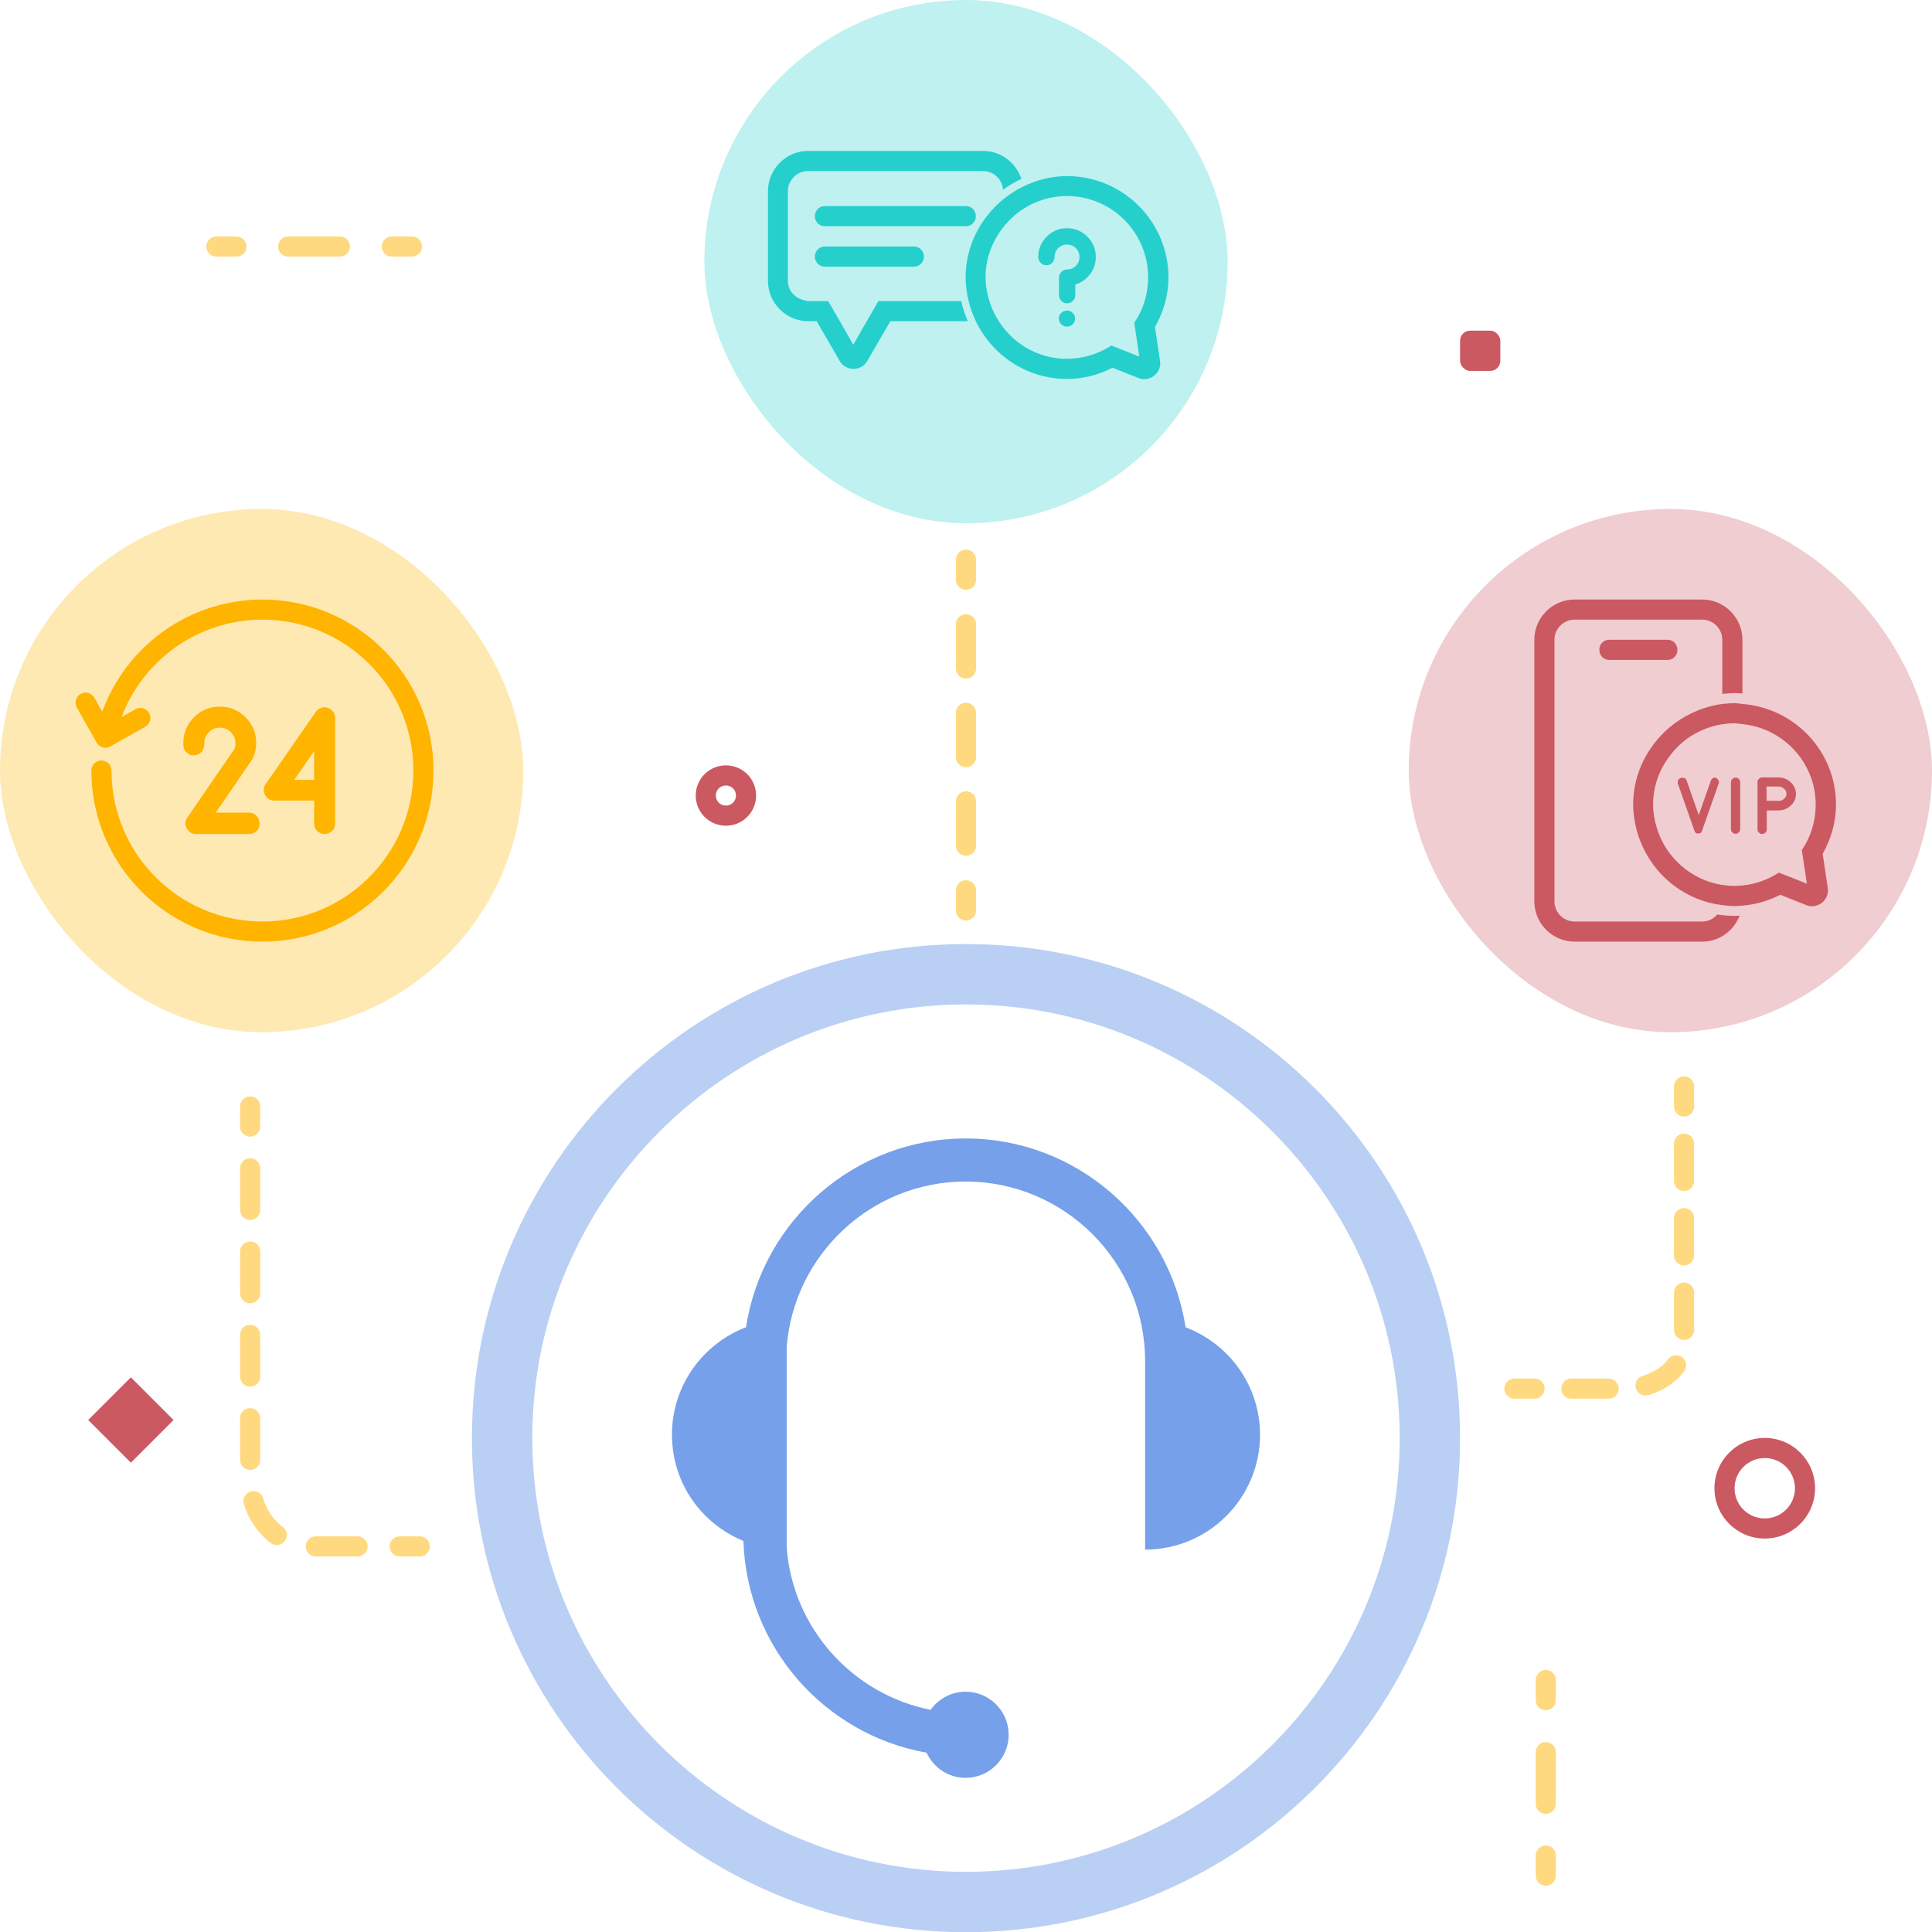 <?xml version="1.0" encoding="UTF-8"?>
<svg xmlns="http://www.w3.org/2000/svg" id="Layer_2" data-name="Layer 2" viewBox="0 0 96 96">
  <defs>
    <style>
      .cls-1 {
        stroke-dasharray: 2.07 2.07;
      }

      .cls-1, .cls-2, .cls-3, .cls-4, .cls-5 {
        fill: none;
        stroke: #ffb400;
        stroke-linecap: round;
        stroke-miterlimit: 10;
      }

      .cls-2 {
        stroke-dasharray: 1.85 1.85;
      }

      .cls-6, .cls-7, .cls-8 {
        opacity: .3;
      }

      .cls-6, .cls-9 {
        fill: #cb5962;
      }

      .cls-10, .cls-11 {
        fill: #76a0ea;
      }

      .cls-3 {
        stroke-dasharray: 2.57 2.57;
      }

      .cls-12, .cls-8 {
        fill: #ffb400;
      }

      .cls-11, .cls-13 {
        opacity: .5;
      }

      .cls-7, .cls-14 {
        fill: #25cfcc;
      }

      .cls-5 {
        stroke-dasharray: 2.2 2.2;
      }
    </style>
  </defs>
  <g id="Asianconnect">
    <g id="vip-support">
      <g>
        <path class="cls-11" d="M48,49.91c11.88,0,21.55,9.67,21.55,21.55s-9.67,21.55-21.55,21.55-21.55-9.67-21.55-21.55,9.67-21.55,21.55-21.55M48,46.91h0c-13.56,0-24.55,10.99-24.55,24.55h0c0,13.56,10.99,24.55,24.55,24.55h0c13.56,0,24.55-10.99,24.55-24.55h0c0-13.56-10.99-24.55-24.55-24.55h0Z"></path>
        <path class="cls-10" d="M58.91,65.95c-.82-5.3-5.4-9.38-10.92-9.38s-10.11,4.08-10.92,9.38c-2.15.82-3.68,2.9-3.68,5.33s1.47,4.43,3.55,5.29c.17,5.28,4.04,9.62,9.1,10.52.34.74,1.08,1.25,1.94,1.25,1.18,0,2.14-.96,2.14-2.14s-.96-2.14-2.14-2.14c-.72,0-1.35.36-1.74.9-3.87-.77-6.84-4.04-7.15-8.05v-9.98c.36-4.59,4.21-8.22,8.89-8.22,4.92,0,8.92,4,8.92,8.92v9.37c3.15,0,5.71-2.56,5.71-5.71,0-2.45-1.55-4.53-3.71-5.34Z"></path>
      </g>
      <g>
        <rect class="cls-6" x="70" y="25.29" width="26" height="26" rx="13" ry="13"></rect>
        <g>
          <g>
            <path class="cls-9" d="M82.87,32.79h-2.92c-.27,0-.48-.22-.48-.5s.21-.5.48-.5h2.92c.27,0,.48.22.48.5s-.21.5-.48.5Z"></path>
            <path class="cls-9" d="M85.32,45.45c-.18.21-.44.34-.74.34h-6.34c-.55,0-1-.45-1-1v-13c0-.55.45-1,1-1h6.34c.55,0,1,.45,1,1v2.69c.2-.02.41-.04.61-.04.13,0,.26.01.39.02v-2.67c0-1.1-.9-2-2-2h-6.34c-1.1,0-2,.9-2,2v13c0,1.1.9,2,2,2h6.34c.85,0,1.57-.54,1.86-1.29-.08,0-.17.01-.25.01-.3,0-.59-.03-.87-.07Z"></path>
          </g>
          <g>
            <path class="cls-9" d="M90.57,42.42c.41-.73.66-1.55.66-2.44,0-2.65-2.06-4.8-4.65-5-.13-.01-.25-.04-.39-.04-.21,0-.41.02-.61.04-.56.07-1.1.25-1.59.49-.35.17-.68.39-.98.63-1.12.93-1.86,2.31-1.86,3.88,0,.4.06.79.15,1.17.08.35.21.68.36,1,.72,1.5,2.16,2.6,3.88,2.82.21.03.43.05.65.05.12,0,.24-.01.37-.02.68-.05,1.32-.24,1.9-.54l1.28.51c.09.04.19.06.29.06.18,0,.36-.06.5-.17.22-.18.34-.46.29-.74l-.25-1.68ZM90.22,40.07c-.02.8-.26,1.55-.69,2.17l.2,1.32.05.35-.32-.13-1.07-.42c-.4.26-.84.45-1.32.56-.16.04-.33.06-.5.08-.13.01-.26.02-.39.02-.21,0-.41-.02-.61-.05-1.22-.19-2.25-.93-2.86-1.95-.17-.29-.3-.6-.4-.93-.1-.35-.17-.72-.17-1.11,0-.93.33-1.78.86-2.46.28-.36.61-.68,1-.93.47-.3,1-.51,1.57-.6.2-.03.4-.05.61-.05.13,0,.26.03.39.04,2.04.2,3.65,1.91,3.65,4,0,.03,0,.06,0,.09Z"></path>
            <g>
              <path class="cls-9" d="M85.26,38.66c.06.02.1.06.13.12s.03.12,0,.18l-.82,2.33h0s0,.02-.01.03c0,0,0,0,0,0,0,0-.01.02-.02.03,0,0,0,0,0,0,0,0-.01.01-.02.02,0,0,0,0,0,0,0,0-.01.01-.02.02,0,0,0,0,0,0,0,0-.02,0-.03.01h0s-.02,0-.02.01c0,0,0,0,0,0,0,0-.01,0-.03,0-.01,0-.01,0,0,0-.01,0-.03,0-.04,0s-.02,0-.04,0c0,0,0,0,0,0-.01,0-.02,0-.03,0,0,0,0,0,0,0,0,0-.02,0-.02,0h0s-.02-.01-.02-.02h0s0,0,0,0c0,0-.02-.01-.02-.02,0,0,0,0,0,0,0,0-.01-.01-.02-.02,0,0,0,0,0,0,0,0-.01-.02-.02-.03,0,0,0,0,0,0,0-.01,0-.02-.01-.03h0s-.82-2.33-.82-2.33c-.02-.06-.02-.12,0-.18s.07-.1.13-.12.12-.02.18,0,.1.07.12.13l.6,1.71.6-1.71c.02-.06.06-.1.12-.13s.12-.03.18,0Z"></path>
              <path class="cls-9" d="M86.24,41.43c-.06,0-.12-.02-.16-.07-.05-.04-.07-.1-.07-.16v-2.33c0-.06.02-.12.07-.16.04-.05.1-.07.16-.07s.12.02.16.07c.05.04.07.1.07.16v2.33c0,.06-.02.12-.07.16-.04.05-.1.07-.16.07Z"></path>
              <path class="cls-9" d="M88.36,38.63c.24,0,.45.08.62.24.17.16.26.35.26.58s-.08.41-.25.57c-.16.16-.36.24-.6.25h0s-.02,0-.02,0h-.01s-.57,0-.57,0v.94c0,.06-.02.12-.07.16-.05.05-.1.07-.16.07s-.12-.02-.16-.07c-.05-.04-.07-.1-.07-.16v-2.35c0-.06.02-.12.07-.16.04-.05.1-.07.16-.07h.81ZM88.37,39.8c.11,0,.21-.04.28-.11.08-.07.12-.15.12-.25s-.04-.18-.12-.25-.18-.11-.29-.11h-.58v.71h.6Z"></path>
            </g>
          </g>
        </g>
      </g>
      <g>
        <rect class="cls-8" x="0" y="25.29" width="26" height="26" rx="13" ry="13"></rect>
        <g>
          <g>
            <path class="cls-12" d="M12.9,40.93c0,.14-.05.27-.15.36-.1.1-.22.15-.36.15h-2.65c-.21,0-.36-.09-.46-.28s-.09-.36.03-.54l2.34-3.41c.04-.09.05-.18.05-.28,0-.21-.08-.4-.23-.55-.15-.15-.33-.22-.55-.22s-.39.07-.54.22c-.15.15-.23.34-.23.55,0,.02,0,.04,0,.05,0,.14-.04.27-.13.37-.09.11-.21.17-.36.18s-.27-.03-.37-.13c-.11-.09-.17-.21-.18-.36,0-.04,0-.08,0-.12,0-.5.18-.93.53-1.28s.78-.53,1.28-.53.93.18,1.28.53.53.78.53,1.28c0,.26-.05.5-.16.74-.01.03-.03.06-.04.08l-1.81,2.64h1.66c.14,0,.26.05.36.15s.15.23.15.37Z"></path>
            <path class="cls-12" d="M15.61,39.78h-1.98c-.21,0-.36-.09-.46-.28-.1-.19-.09-.37.03-.54l2.5-3.6c.07-.09.15-.16.26-.19.11-.04.22-.04.33,0,.11.04.19.1.26.19.07.09.1.19.1.31v5.26c0,.14-.05.27-.15.36s-.23.15-.37.15-.26-.05-.37-.15c-.1-.1-.15-.22-.15-.36v-1.14ZM15.61,38.75v-1.43l-.99,1.43h.99Z"></path>
          </g>
          <path class="cls-12" d="M13.05,29.79c-3.58,0-6.74,2.23-7.97,5.57l-.39-.69c-.14-.24-.44-.33-.68-.19-.24.14-.33.44-.19.68l.98,1.74c.14.24.44.33.68.19l1.74-.98c.24-.14.33-.44.19-.68s-.44-.33-.68-.19l-.69.39c1.1-2.9,3.87-4.84,7-4.84,4.14,0,7.5,3.36,7.5,7.5s-3.36,7.5-7.5,7.5-7.5-3.36-7.5-7.5c0-.28-.22-.5-.5-.5s-.5.22-.5.5c0,4.69,3.81,8.5,8.5,8.5s8.5-3.81,8.5-8.5-3.81-8.5-8.5-8.5Z"></path>
        </g>
      </g>
      <g>
        <rect class="cls-7" x="35" y="0" width="26" height="26" rx="13" ry="13"></rect>
        <g>
          <g>
            <path class="cls-14" d="M44.8,14.96h-1.15l-.58,1-.67,1.17-.67-1.17-.58-1h-1c-.06,0-.12-.02-.18-.04-.46-.09-.82-.48-.82-.96v-4.46c0-.55.45-1,1-1h8.7c.53,0,.95.41.99.93.28-.21.59-.39.91-.54-.26-.8-1.01-1.39-1.89-1.39h-8.7c-1.1,0-2,.9-2,2v4.46c0,1.1.9,2,2,2h.42l1.14,1.97c.14.25.41.4.69.4h0c.28,0,.55-.15.69-.4l1.14-1.97h3.85c-.14-.32-.25-.65-.33-1h-2.94Z"></path>
            <g>
              <path class="cls-14" d="M45.41,13.25h-4.42c-.28,0-.5-.22-.5-.5s.22-.5.5-.5h4.42c.28,0,.5.22.5.5s-.22.5-.5.5Z"></path>
              <path class="cls-14" d="M47.99,11.24h-7c-.28,0-.5-.22-.5-.5s.22-.5.5-.5h7c.28,0,.5.22.5.5s-.22.5-.5.5Z"></path>
            </g>
          </g>
          <g>
            <path class="cls-14" d="M53.02,11.34c.39,0,.73.14,1.01.42s.42.62.42,1.01c0,.32-.1.61-.29.86-.19.25-.44.42-.73.51v.53c0,.11-.04.21-.12.28-.08.08-.17.12-.29.12s-.21-.04-.28-.12c-.08-.08-.12-.17-.12-.28v-.88c0-.11.04-.2.12-.28.08-.08.17-.12.28-.12.17,0,.32-.06.44-.18.12-.12.18-.27.18-.44s-.06-.32-.18-.44c-.12-.12-.27-.18-.44-.18s-.32.06-.44.18c-.12.12-.18.27-.18.44,0,.11-.04.21-.12.29-.08.08-.17.12-.29.12s-.21-.04-.28-.12c-.08-.08-.12-.18-.12-.29,0-.39.14-.73.42-1.01.28-.28.61-.42,1.01-.42ZM53.02,15.43c.11,0,.21.04.28.12.08.08.12.17.12.28s-.04.21-.12.28c-.08.08-.17.12-.28.12s-.21-.04-.29-.12c-.08-.08-.12-.17-.12-.28s.04-.21.12-.28c.08-.08.18-.12.29-.12Z"></path>
            <path class="cls-14" d="M57.4,16.23c.41-.73.66-1.55.66-2.44,0-2.78-2.26-5.04-5.04-5.04-.79,0-1.54.2-2.2.53-.35.17-.68.39-.98.63-1.12.93-1.86,2.31-1.86,3.88,0,.4.06.79.15,1.17.08.35.21.68.36,1,.81,1.69,2.53,2.87,4.53,2.87.82,0,1.58-.21,2.26-.56l1.28.51c.09.04.19.06.29.06.18,0,.36-.06.5-.17.22-.18.34-.46.29-.74l-.25-1.68ZM56.56,17.37l.05.35-.32-.13-1.07-.42c-.4.26-.84.45-1.32.56-.29.06-.58.1-.89.1-1.48,0-2.77-.81-3.47-2.01-.17-.29-.3-.6-.4-.93-.1-.35-.17-.72-.17-1.11,0-.93.33-1.78.86-2.46.28-.36.61-.68,1-.93.63-.41,1.38-.65,2.18-.65,2.23,0,4.04,1.81,4.04,4.04,0,.03,0,.06,0,.09-.02.8-.26,1.55-.69,2.17l.2,1.32Z"></path>
          </g>
        </g>
      </g>
      <g class="cls-13">
        <g>
          <line class="cls-4" x1="83.68" y1="53.98" x2="83.68" y2="54.98"></line>
          <path class="cls-2" d="M83.68,56.83v9.87c0,1.27-1.34,2.3-3,2.3h-3.5"></path>
          <line class="cls-4" x1="76.25" y1="69" x2="75.25" y2="69"></line>
        </g>
      </g>
      <g class="cls-13">
        <g>
          <line class="cls-4" x1="12.43" y1="54.98" x2="12.43" y2="55.98"></line>
          <path class="cls-1" d="M12.43,58.05v15.45c0,1.85,1.34,3.34,3,3.34h3.39"></path>
          <line class="cls-4" x1="19.86" y1="76.84" x2="20.86" y2="76.84"></line>
        </g>
      </g>
      <g class="cls-13">
        <g>
          <line class="cls-4" x1="48" y1="27.81" x2="48" y2="28.81"></line>
          <line class="cls-5" x1="48" y1="31.02" x2="48" y2="43.14"></line>
          <line class="cls-4" x1="48" y1="44.24" x2="48" y2="45.24"></line>
        </g>
      </g>
      <path class="cls-9" d="M36.07,39.03c.28,0,.5.22.5.5s-.22.5-.5.5-.5-.22-.5-.5.22-.5.5-.5M36.07,38.03c-.83,0-1.5.67-1.5,1.5s.67,1.5,1.5,1.5,1.5-.67,1.5-1.5-.67-1.5-1.5-1.5h0Z"></path>
      <rect class="cls-9" x="5" y="69.06" width="3" height="3" transform="translate(51.8 16.07) rotate(45)"></rect>
      <path class="cls-9" d="M87.69,76.45c-1.38,0-2.5-1.12-2.5-2.5s1.12-2.5,2.5-2.5,2.5,1.12,2.5,2.5-1.12,2.5-2.5,2.5ZM87.69,72.45c-.83,0-1.5.67-1.5,1.5s.67,1.5,1.5,1.5,1.5-.67,1.5-1.5-.67-1.5-1.5-1.5Z"></path>
      <rect class="cls-9" x="72.55" y="16.43" width="2" height="2" rx=".5" ry=".5"></rect>
      <g class="cls-13">
        <g>
          <line class="cls-4" x1="20.47" y1="12.25" x2="19.47" y2="12.25"></line>
          <line class="cls-3" x1="16.89" y1="12.25" x2="13.04" y2="12.25"></line>
          <line class="cls-4" x1="11.75" y1="12.25" x2="10.75" y2="12.25"></line>
        </g>
      </g>
      <g class="cls-13">
        <g>
          <line class="cls-4" x1="76.81" y1="93.2" x2="76.81" y2="92.2"></line>
          <line class="cls-3" x1="76.81" y1="89.63" x2="76.81" y2="85.77"></line>
          <line class="cls-4" x1="76.81" y1="84.48" x2="76.81" y2="83.48"></line>
        </g>
      </g>
    </g>
  </g>
</svg>
